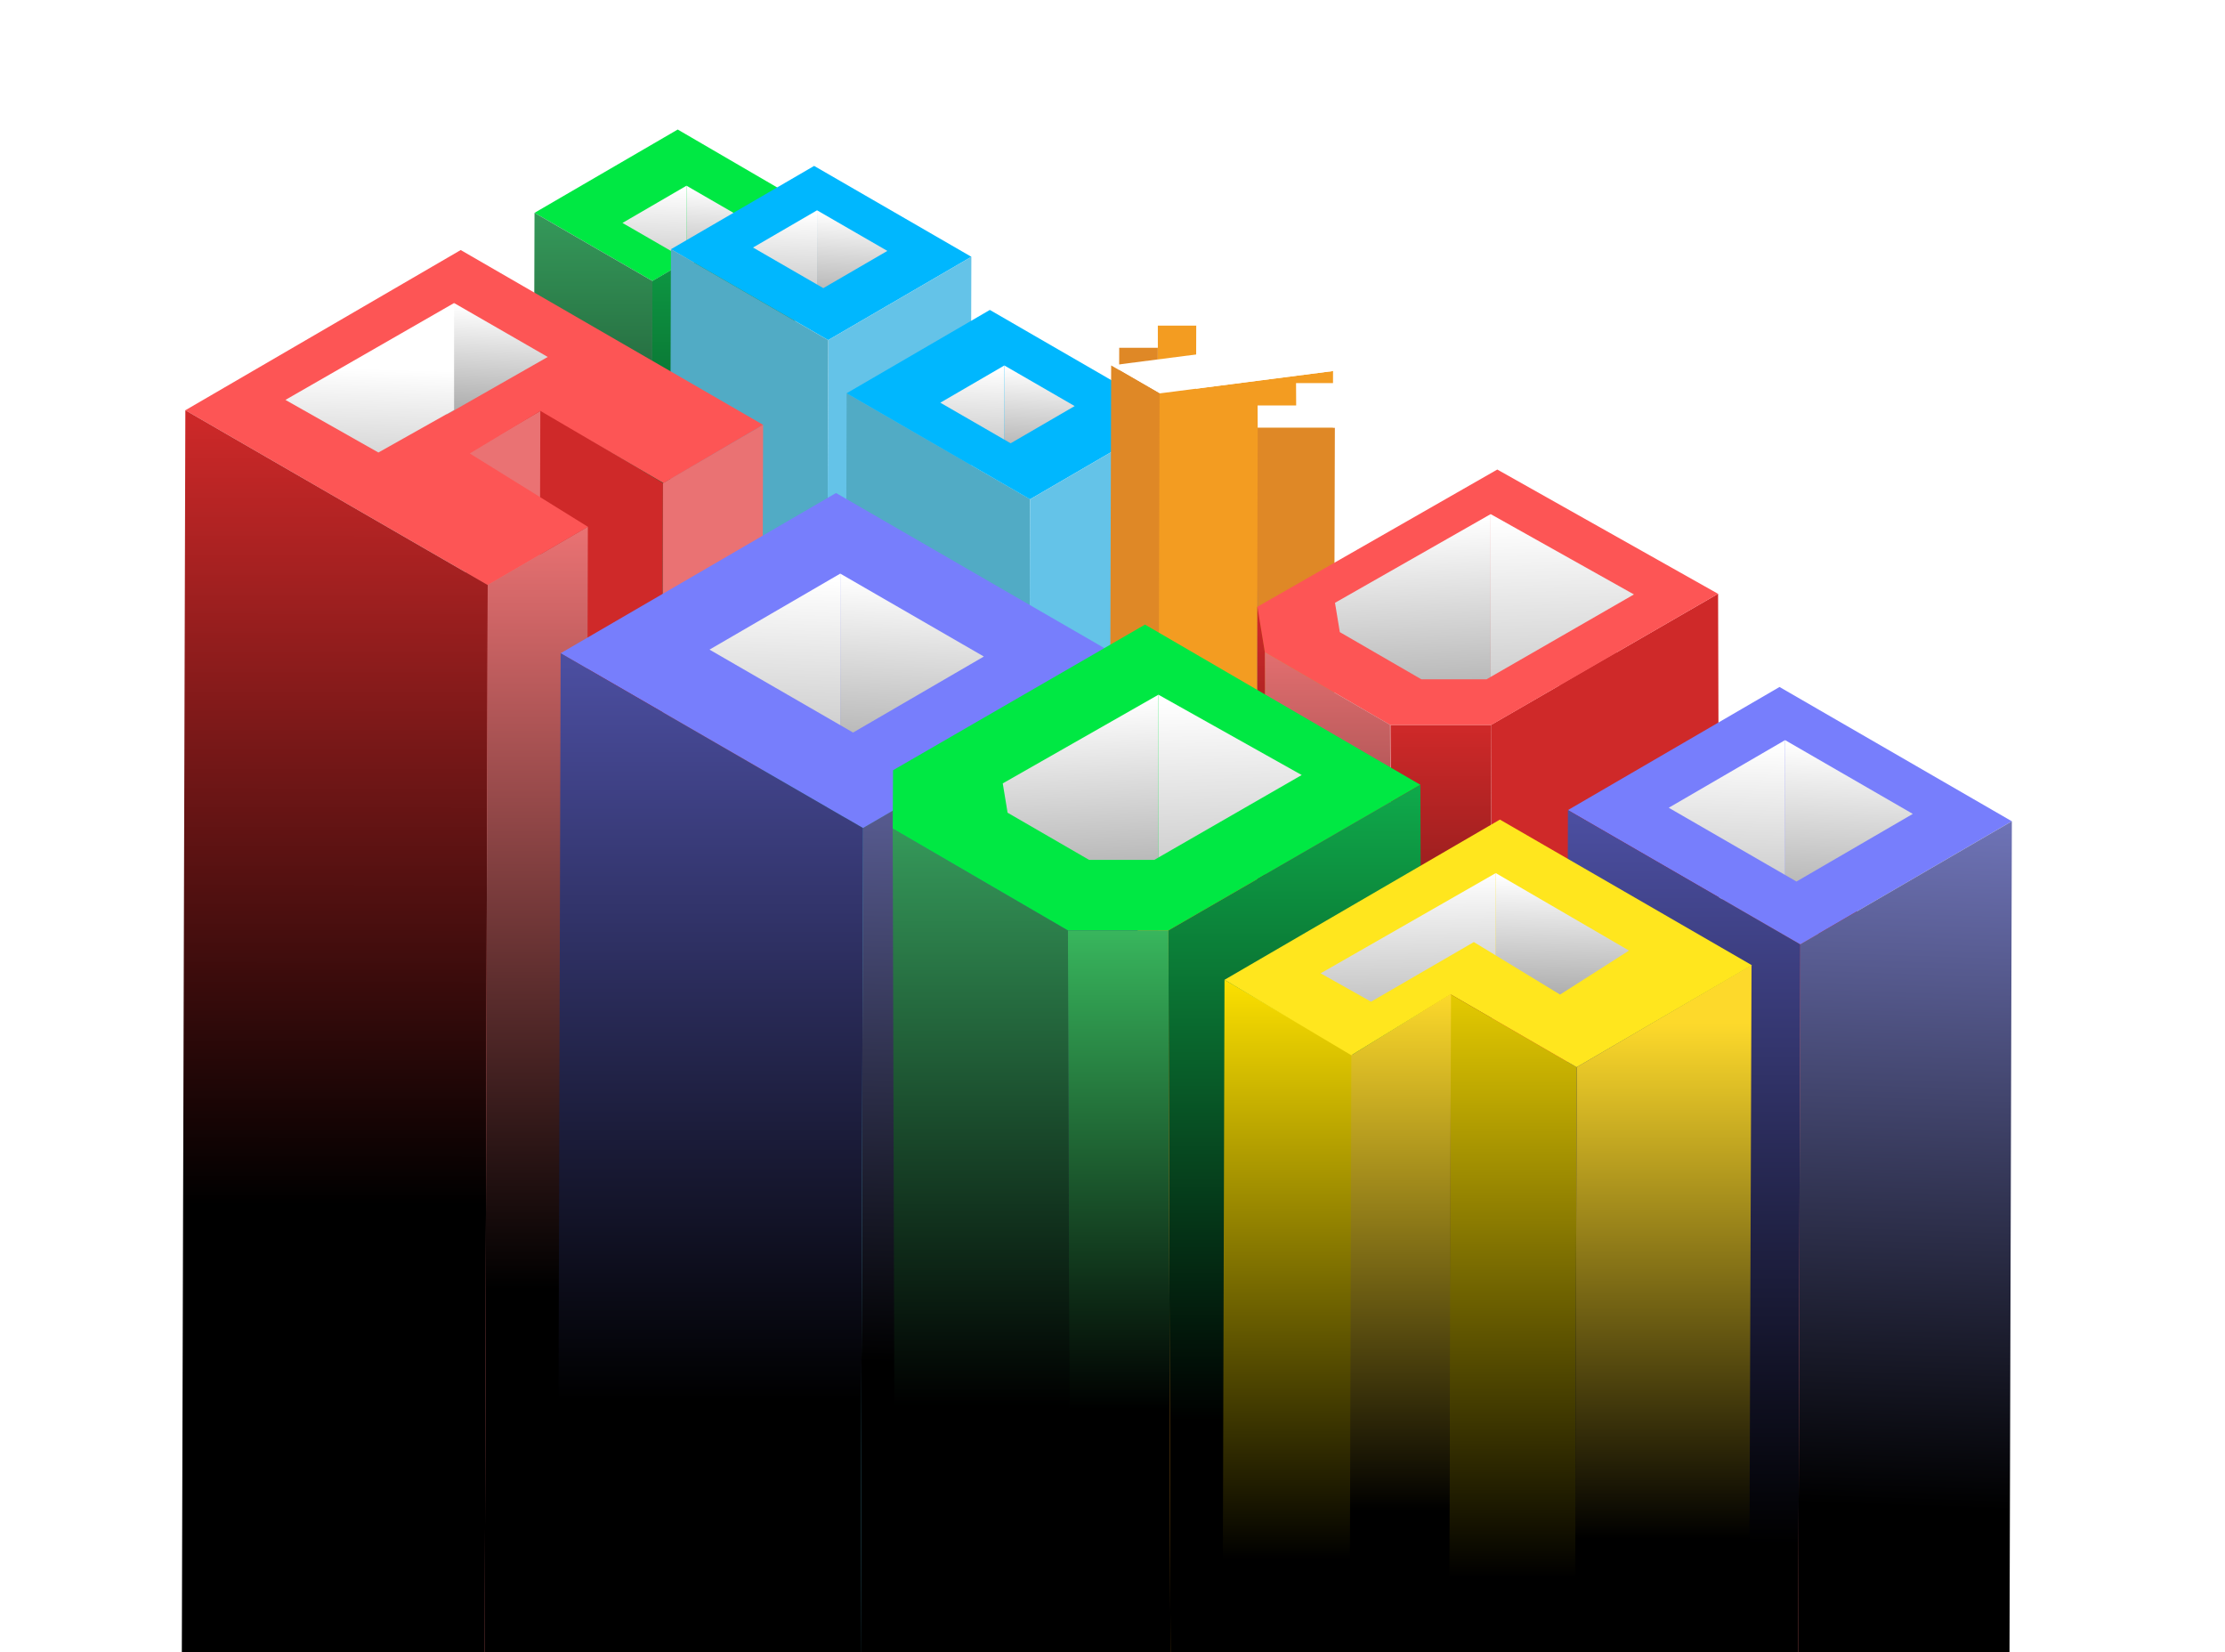 <svg width="1425" height="1058" viewBox="0 0 1425 1058" fill="none" xmlns="http://www.w3.org/2000/svg">
<g clip-path="url(#clip0_11626_1184)">
<g filter="url(#filter0_d_11626_1184)">
<path d="M509.221 120.496L417.856 173.721L342.33 130.068L434.047 76.715L509.221 120.496Z" fill="#00E843"/>
<path d="M509.221 120.336V1497.07H414.447L417.439 173.91L509.221 120.336Z" fill="url(#paint0_linear_11626_1184)"/>
<path d="M417.851 173.721L414.112 1496.42L338.576 1452.77L342.325 130.068L417.851 173.721Z" fill="url(#paint1_linear_11626_1184)"/>
<path d="M484.694 138.694L439.667 112.691V160.209L443.688 162.531L484.694 138.694Z" fill="url(#paint2_linear_11626_1184)"/>
<path d="M439.668 112.691L398.661 136.528L439.668 160.209V112.691Z" fill="url(#paint3_linear_11626_1184)"/>
<path d="M521.411 100.015L622.116 158.212L530.398 211.565L429.693 153.367L521.411 100.015Z" fill="#00B7FE"/>
<path d="M622.109 158.211L618.37 1480.91L526.652 1534.26L530.392 211.564L622.109 158.211Z" fill="#64C3E8"/>
<path d="M530.395 211.563L526.656 1534.26L425.941 1476.05L429.69 153.365L530.395 211.563Z" fill="#51ABC5"/>
<path d="M568.304 154.447L523.276 128.444V175.962L527.297 178.284L568.304 154.447Z" fill="url(#paint4_linear_11626_1184)"/>
<path d="M523.277 128.444L482.271 152.281L523.277 175.962V128.444Z" fill="url(#paint5_linear_11626_1184)"/>
<path d="M659.729 313.418V1636.12L538.481 1568.29L542.23 245.597L659.729 313.418Z" fill="#51ABC5"/>
<path d="M751.429 260.144L659.721 313.497L617.754 289.252L542.228 245.599L633.945 192.247L709.471 235.9L751.429 260.144Z" fill="#00B7FE"/>
<path d="M751.431 260.145L747.692 1582.84L655.975 1636.2L659.723 313.498L751.431 260.145Z" fill="#64C3E8"/>
<path d="M688.265 253.809L643.238 227.806V275.324L647.259 277.646L688.265 253.809Z" fill="url(#paint6_linear_11626_1184)"/>
<path d="M643.238 227.806L602.231 251.643L643.238 275.324V227.806Z" fill="url(#paint7_linear_11626_1184)"/>
<path d="M716.799 332.163L713.05 1654.85L712.889 1626.2L716.637 303.51L716.799 332.163Z" fill="#808080"/>
<path d="M830.127 369.099L826.379 1691.79L826.303 1677.47L830.052 354.772L830.127 369.099Z" fill="#808080"/>
<path d="M766.133 202.154L762.384 1524.84H737.68L741.428 202.154H766.133Z" fill="#F39C21"/>
<path d="M766.057 187.819L766.133 202.155H741.429L741.505 216.481H716.801L716.64 187.828L766.057 187.819Z" fill="white"/>
<path d="M741.505 216.479L737.756 1539.17H713.052L716.801 216.479H741.505Z" fill="#DF8826"/>
<path d="M853.747 231.367L849.998 1554.06L738.892 1568.39L742.631 245.693L853.747 231.367Z" fill="#F39C21"/>
<path d="M853.751 231.367L742.634 245.693L711.647 227.785L822.764 213.45L853.751 231.367Z" fill="white"/>
<path d="M742.631 245.695L738.892 1568.39L707.905 1550.48L711.645 227.787L742.631 245.695Z" fill="#DF8826"/>
<path d="M854.757 239.09L854.918 267.743H805.501L805.425 253.416H830.129L830.053 239.09H854.757Z" fill="white"/>
<path d="M854.916 267.744L851.167 1590.43L801.749 1590.44L805.498 267.744H854.916Z" fill="#DF8826"/>
<path d="M805.499 383.427L801.75 1706.12L801.674 1691.8L805.423 369.1L805.499 383.427Z" fill="#808080"/>
<path d="M1035.42 373.439L1031.67 1696.13L994.875 1746.3L998.614 423.599L1035.42 373.439Z" fill="#EA7273"/>
<path d="M954.864 458.031L958.612 1780.73L1104.1 1696.69L1100.35 374.004L954.864 458.031Z" fill="#CF2929"/>
<path d="M805.292 382.349L810.052 411.389L890.517 458.137H954.863L1100.35 374.047L958.942 294.452L805.292 382.339V382.349Z" fill="#FD5555"/>
<path d="M858.088 398.567L855 379.801V379.795L954.698 323V427.253L952.051 428.776H910.299L858.088 398.567Z" fill="url(#paint8_linear_11626_1184)"/>
<path d="M954.696 323L1046.45 374.436L954.696 427.253V323Z" fill="url(#paint9_linear_11626_1184)"/>
<path d="M810.053 411.389L814.403 1734.09L894.025 1780.64L890.277 457.95L810.053 411.389Z" fill="url(#paint10_linear_11626_1184)"/>
<path d="M890.507 458.136L894.256 1780.83H958.603L954.854 458.136H890.507Z" fill="url(#paint11_linear_11626_1184)"/>
<path d="M805.292 382.154V1704.85L813.8 1734.09L810.051 411.389L805.292 382.154Z" fill="url(#paint12_linear_11626_1184)"/>
<path d="M956.366 526.786V595.854" stroke="#F6F8DD" stroke-opacity="0.1" stroke-width="0.331"/>
<path d="M1189.53 505.361L1185.78 1828.06L1160.99 1813.72L1164.74 491.035L1189.53 505.361Z" fill="#CF2929"/>
<path d="M1164.74 491.035L1160.99 1813.72L1099.39 1849.56L1103.13 526.86L1164.74 491.035Z" fill="#EA7273"/>
<path d="M1139.69 433.7L1288.48 519.695L1152.98 598.526L1004.18 512.532L1139.69 433.7Z" fill="#777EFC"/>
<path d="M1288.49 519.695L1284.74 1842.38L1149.23 1921.22L1152.98 598.518L1288.49 519.695Z" fill="url(#paint13_linear_11626_1184)"/>
<path d="M1152.98 598.517L1149.23 1921.21L1000.44 1835.22L1004.18 512.531L1152.98 598.517Z" fill="url(#paint14_linear_11626_1184)"/>
<path d="M424.606 303.118L420.867 1625.82L340.178 1579.18L346.052 256.201L424.606 303.118Z" fill="#CF2929"/>
<path d="M488.734 265.812L484.986 1588.51L420.857 1625.82L424.597 303.119L488.734 265.812Z" fill="#EA7273"/>
<path d="M360.327 238.691L356.507 973.46L308.916 949.503L312.736 214.729L360.327 238.691Z" fill="#CF2929"/>
<path d="M346.053 256.958L342.304 1579.66L294.723 1607.48L298.462 284.78L346.053 256.958Z" fill="#EA7273"/>
<path d="M488.729 265.811L424.915 303.111L346.052 256.881L300.883 284.167L376.493 331.096L312.355 368.412L118.699 256.491L295.063 153.89L488.729 265.811Z" fill="#FD5555"/>
<path d="M312.362 368.412L308.613 1691.1L114.957 1579.18L118.706 256.492L312.362 368.412Z" fill="url(#paint15_linear_11626_1184)"/>
<path d="M376.498 331.097L372.749 1653.8L308.611 1691.1L312.36 368.414L376.498 331.097Z" fill="url(#paint16_linear_11626_1184)"/>
<path d="M350.798 222.353L290.817 187.819L285.97 259.311L350.798 222.353Z" fill="url(#paint17_linear_11626_1184)"/>
<path d="M290.816 187.819L182.802 249.859L242.347 283.546L290.816 256.282V187.819Z" fill="url(#paint18_linear_11626_1184)"/>
<path d="M535.426 309.485L729.092 421.405L552.718 524.006L359.053 412.086L535.426 309.485Z" fill="#777EFC"/>
<path d="M729.091 421.406L725.351 1744.1L548.978 1846.7L552.726 524.007L729.091 421.406Z" fill="url(#paint19_linear_11626_1184)"/>
<path d="M552.725 524.007L548.976 1846.7L355.311 1734.77L359.059 412.077L552.725 524.007Z" fill="url(#paint20_linear_11626_1184)"/>
<path d="M630.102 414.201L538.146 361.097V458.141L546.357 462.883L630.102 414.201Z" fill="url(#paint21_linear_11626_1184)"/>
<path d="M538.145 361.097L454.4 409.778L538.145 458.141V361.097Z" fill="url(#paint22_linear_11626_1184)"/>
<path d="M571.725 524.338L575.474 1847.03L687.71 1912.32L683.961 589.623L571.725 524.338Z" fill="url(#paint23_linear_11626_1184)"/>
<path d="M571.946 487.025L571.737 524.332L683.973 589.616H748.32L909.698 496.354L733.325 393.753L571.946 487.015V487.025Z" fill="#00E843"/>
<path d="M683.966 589.624L687.715 1912.32H752.062L748.313 589.624H683.966Z" fill="url(#paint24_linear_11626_1184)"/>
<path d="M748.313 589.626L752.062 1912.32L913.44 1819.05L909.692 496.363L748.313 589.626Z" fill="url(#paint25_linear_11626_1184)"/>
<path d="M645.307 514.214L642.219 495.449V495.442L741.917 438.648V542.901L739.27 544.424H697.518L645.307 514.214Z" fill="url(#paint26_linear_11626_1184)"/>
<path d="M741.916 438.648L833.673 490.084L741.916 542.901V438.648Z" fill="url(#paint27_linear_11626_1184)"/>
<path d="M1225.06 514.974L1143.25 467.73V554.065L1150.56 558.284L1225.06 514.974Z" fill="url(#paint28_linear_11626_1184)"/>
<path d="M1143.25 467.73L1068.75 511.039L1143.25 554.065V467.73Z" fill="url(#paint29_linear_11626_1184)"/>
</g>
<path d="M1121.78 617.999L1117.02 1940.34L1006.02 2006.11L1009.77 683.415L1121.78 617.999Z" fill="url(#paint30_linear_11626_1184)"/>
<path d="M1009.76 683.414L1006.01 2006.11L925.325 1959.48L929.065 636.778L1009.76 683.414Z" fill="url(#paint31_linear_11626_1184)"/>
<path d="M866.829 675.787L863.081 1998.49L780.486 1950.15L784.235 627.451L866.829 675.787Z" fill="url(#paint32_linear_11626_1184)"/>
<path d="M929.282 636.355L925.533 1959.05L861.72 1998.49L865.469 675.787L929.282 636.355Z" fill="url(#paint33_linear_11626_1184)"/>
<path d="M1122 618.129L1057.87 655.436L1009.77 683.413L929.074 636.777L865.47 675.787L784.247 627.448L960.611 524.857L1122 618.129Z" fill="#FFE61E"/>
<path d="M878.089 641.471L943.924 603.288L957.963 611.84V559.119L845.791 623.308L878.089 641.471Z" fill="url(#paint34_linear_11626_1184)"/>
<path d="M999.136 636.92L1043.31 608.737L957.964 559.119V611.84L999.136 636.92Z" fill="url(#paint35_linear_11626_1184)"/>
</g>
<defs>
<filter id="filter0_d_11626_1184" x="108.723" y="76.715" width="1186" height="1856.97" filterUnits="userSpaceOnUse" color-interpolation-filters="sRGB">
<feFlood flood-opacity="0" result="BackgroundImageFix"/>
<feColorMatrix in="SourceAlpha" type="matrix" values="0 0 0 0 0 0 0 0 0 0 0 0 0 0 0 0 0 0 127 0" result="hardAlpha"/>
<feOffset dy="6.234"/>
<feGaussianBlur stdDeviation="3.117"/>
<feComposite in2="hardAlpha" operator="out"/>
<feColorMatrix type="matrix" values="0 0 0 0 0 0 0 0 0 0 0 0 0 0 0 0 0 0 0.25 0"/>
<feBlend mode="normal" in2="BackgroundImageFix" result="effect1_dropShadow_11626_1184"/>
<feBlend mode="normal" in="SourceGraphic" in2="effect1_dropShadow_11626_1184" result="shape"/>
</filter>
<linearGradient id="paint0_linear_11626_1184" x1="461.834" y1="120.336" x2="461.834" y2="516.485" gradientUnits="userSpaceOnUse">
<stop stop-color="#0FAA4B"/>
<stop offset="1"/>
</linearGradient>
<linearGradient id="paint1_linear_11626_1184" x1="378.214" y1="130.068" x2="378.214" y2="494.176" gradientUnits="userSpaceOnUse">
<stop stop-color="#35995A"/>
<stop offset="1"/>
</linearGradient>
<linearGradient id="paint2_linear_11626_1184" x1="449.751" y1="114.036" x2="441.779" y2="293.287" gradientUnits="userSpaceOnUse">
<stop stop-color="white"/>
<stop offset="1"/>
</linearGradient>
<linearGradient id="paint3_linear_11626_1184" x1="407.845" y1="113.973" x2="400.327" y2="360.454" gradientUnits="userSpaceOnUse">
<stop stop-color="white"/>
<stop offset="1"/>
</linearGradient>
<linearGradient id="paint4_linear_11626_1184" x1="533.36" y1="129.788" x2="525.388" y2="309.04" gradientUnits="userSpaceOnUse">
<stop stop-color="white"/>
<stop offset="1"/>
</linearGradient>
<linearGradient id="paint5_linear_11626_1184" x1="491.454" y1="129.726" x2="483.936" y2="376.207" gradientUnits="userSpaceOnUse">
<stop stop-color="white"/>
<stop offset="1"/>
</linearGradient>
<linearGradient id="paint6_linear_11626_1184" x1="653.322" y1="229.15" x2="645.35" y2="408.402" gradientUnits="userSpaceOnUse">
<stop stop-color="white"/>
<stop offset="1"/>
</linearGradient>
<linearGradient id="paint7_linear_11626_1184" x1="611.415" y1="229.088" x2="603.897" y2="475.569" gradientUnits="userSpaceOnUse">
<stop stop-color="white"/>
<stop offset="1"/>
</linearGradient>
<linearGradient id="paint8_linear_11626_1184" x1="932.37" y1="325.853" x2="948.59" y2="706.342" gradientUnits="userSpaceOnUse">
<stop stop-color="white"/>
<stop offset="1"/>
</linearGradient>
<linearGradient id="paint9_linear_11626_1184" x1="1025.9" y1="325.812" x2="1042.08" y2="866.601" gradientUnits="userSpaceOnUse">
<stop stop-color="white"/>
<stop offset="1"/>
</linearGradient>
<linearGradient id="paint10_linear_11626_1184" x1="856.811" y1="397.835" x2="856.811" y2="808.512" gradientUnits="userSpaceOnUse">
<stop stop-color="#EA7273"/>
<stop offset="1"/>
</linearGradient>
<linearGradient id="paint11_linear_11626_1184" x1="924.555" y1="458.136" x2="924.555" y2="841.279" gradientUnits="userSpaceOnUse">
<stop stop-color="#CF2929"/>
<stop offset="1"/>
</linearGradient>
<linearGradient id="paint12_linear_11626_1184" x1="809.317" y1="387.593" x2="809.317" y2="770.736" gradientUnits="userSpaceOnUse">
<stop stop-color="#CF2929"/>
<stop offset="1"/>
</linearGradient>
<linearGradient id="paint13_linear_11626_1184" x1="1218.86" y1="519.695" x2="1204.39" y2="958.538" gradientUnits="userSpaceOnUse">
<stop stop-color="#6E73B6"/>
<stop offset="1"/>
</linearGradient>
<linearGradient id="paint14_linear_11626_1184" x1="1076.71" y1="512.531" x2="1076.71" y2="982.455" gradientUnits="userSpaceOnUse">
<stop stop-color="#4C4FA2"/>
<stop offset="1"/>
</linearGradient>
<linearGradient id="paint15_linear_11626_1184" x1="213.659" y1="256.492" x2="213.149" y2="765.432" gradientUnits="userSpaceOnUse">
<stop stop-color="#CF2929"/>
<stop offset="1"/>
</linearGradient>
<linearGradient id="paint16_linear_11626_1184" x1="342.555" y1="331.097" x2="342.555" y2="819.372" gradientUnits="userSpaceOnUse">
<stop stop-color="#EA7273"/>
<stop offset="1"/>
</linearGradient>
<linearGradient id="paint17_linear_11626_1184" x1="302.486" y1="189.388" x2="293.104" y2="398.567" gradientUnits="userSpaceOnUse">
<stop stop-color="white"/>
<stop offset="1"/>
</linearGradient>
<linearGradient id="paint18_linear_11626_1184" x1="193.612" y1="228.417" x2="182.919" y2="579.045" gradientUnits="userSpaceOnUse">
<stop stop-color="white"/>
<stop offset="1"/>
</linearGradient>
<linearGradient id="paint19_linear_11626_1184" x1="639.034" y1="421.406" x2="627.455" y2="867.876" gradientUnits="userSpaceOnUse">
<stop stop-color="#6E73B6"/>
<stop offset="1"/>
</linearGradient>
<linearGradient id="paint20_linear_11626_1184" x1="454.018" y1="412.077" x2="454.018" y2="890.652" gradientUnits="userSpaceOnUse">
<stop stop-color="#4C4FA2"/>
<stop offset="1"/>
</linearGradient>
<linearGradient id="paint21_linear_11626_1184" x1="558.739" y1="363.842" x2="542.458" y2="729.918" gradientUnits="userSpaceOnUse">
<stop stop-color="white"/>
<stop offset="1"/>
</linearGradient>
<linearGradient id="paint22_linear_11626_1184" x1="473.155" y1="363.714" x2="457.803" y2="867.089" gradientUnits="userSpaceOnUse">
<stop stop-color="white"/>
<stop offset="1"/>
</linearGradient>
<linearGradient id="paint23_linear_11626_1184" x1="629.718" y1="524.338" x2="629.718" y2="894.211" gradientUnits="userSpaceOnUse">
<stop stop-color="#35995A"/>
<stop offset="1"/>
</linearGradient>
<linearGradient id="paint24_linear_11626_1184" x1="718.014" y1="589.624" x2="718.014" y2="896.608" gradientUnits="userSpaceOnUse">
<stop stop-color="#38B65D"/>
<stop offset="1"/>
</linearGradient>
<linearGradient id="paint25_linear_11626_1184" x1="830.877" y1="496.363" x2="830.877" y2="903.8" gradientUnits="userSpaceOnUse">
<stop stop-color="#0FAA4B"/>
<stop offset="1"/>
</linearGradient>
<linearGradient id="paint26_linear_11626_1184" x1="719.589" y1="441.501" x2="735.809" y2="821.99" gradientUnits="userSpaceOnUse">
<stop stop-color="white"/>
<stop offset="1"/>
</linearGradient>
<linearGradient id="paint27_linear_11626_1184" x1="813.124" y1="441.46" x2="829.295" y2="982.249" gradientUnits="userSpaceOnUse">
<stop stop-color="white"/>
<stop offset="1"/>
</linearGradient>
<linearGradient id="paint28_linear_11626_1184" x1="1161.58" y1="470.172" x2="1147.09" y2="795.853" gradientUnits="userSpaceOnUse">
<stop stop-color="white"/>
<stop offset="1"/>
</linearGradient>
<linearGradient id="paint29_linear_11626_1184" x1="1085.44" y1="470.058" x2="1071.78" y2="917.888" gradientUnits="userSpaceOnUse">
<stop stop-color="white"/>
<stop offset="1"/>
</linearGradient>
<linearGradient id="paint30_linear_11626_1184" x1="1031.95" y1="655.437" x2="1031.95" y2="985.345" gradientUnits="userSpaceOnUse">
<stop stop-color="#FDD92B"/>
<stop offset="1"/>
</linearGradient>
<linearGradient id="paint31_linear_11626_1184" x1="967.544" y1="636.778" x2="967.544" y2="1010.52" gradientUnits="userSpaceOnUse">
<stop stop-color="#E4CA01"/>
<stop offset="1"/>
</linearGradient>
<linearGradient id="paint32_linear_11626_1184" x1="863.055" y1="627.451" x2="863.055" y2="998.53" gradientUnits="userSpaceOnUse">
<stop stop-color="#FCE000"/>
<stop offset="1"/>
</linearGradient>
<linearGradient id="paint33_linear_11626_1184" x1="903.358" y1="636.355" x2="903.358" y2="967.315" gradientUnits="userSpaceOnUse">
<stop stop-color="#FDD92B"/>
<stop offset="1"/>
</linearGradient>
<linearGradient id="paint34_linear_11626_1184" x1="909.074" y1="559.119" x2="914.937" y2="918.913" gradientUnits="userSpaceOnUse">
<stop stop-color="white"/>
<stop offset="1"/>
</linearGradient>
<linearGradient id="paint35_linear_11626_1184" x1="977.076" y1="561.218" x2="967.39" y2="964.923" gradientUnits="userSpaceOnUse">
<stop stop-color="white"/>
<stop offset="0.587"/>
</linearGradient>
<clipPath id="clip0_11626_1184">
<rect width="1425" height="1058" fill="white"/>
</clipPath>
</defs>
</svg>
